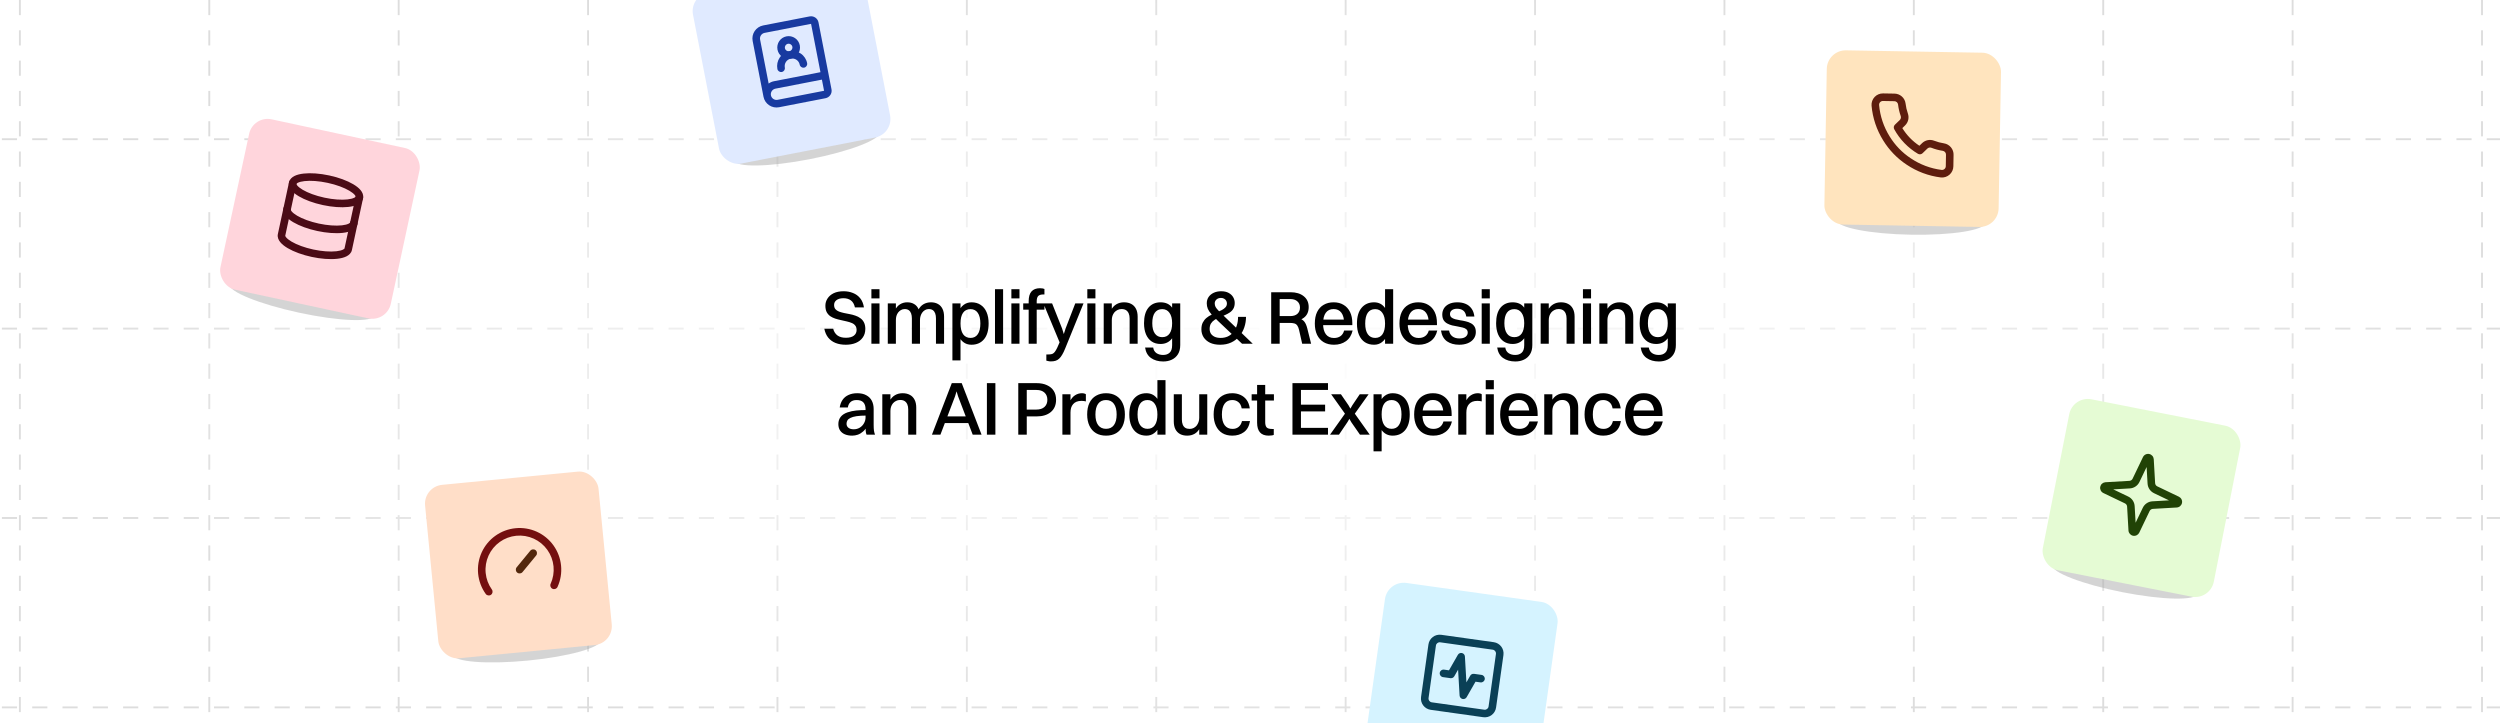 <svg width="2640" height="764" viewBox="0 0 2640 764" fill="none" xmlns="http://www.w3.org/2000/svg">
<g clip-path="url(#clip0_92_15286)">
<rect width="2640" height="764" fill="white"/>
<line x1="21" y1="-128" x2="21" y2="1020" stroke="#DDDDDD" stroke-width="2" stroke-dasharray="16 16"/>
<line x1="221" y1="-128" x2="221" y2="1020" stroke="#DDDDDD" stroke-width="2" stroke-dasharray="16 16"/>
<line x1="421" y1="-128" x2="421" y2="1020" stroke="#DDDDDD" stroke-width="2" stroke-dasharray="16 16"/>
<line x1="621" y1="-128" x2="621" y2="1020" stroke="#DDDDDD" stroke-width="2" stroke-dasharray="16 16"/>
<line x1="821" y1="-128" x2="821" y2="1020" stroke="#DDDDDD" stroke-width="2" stroke-dasharray="16 16"/>
<line x1="1021" y1="-128" x2="1021" y2="1020" stroke="#DDDDDD" stroke-width="2" stroke-dasharray="16 16"/>
<line x1="1221" y1="-128" x2="1221" y2="1020" stroke="#DDDDDD" stroke-width="2" stroke-dasharray="16 16"/>
<line x1="1421" y1="-128" x2="1421" y2="1020" stroke="#DDDDDD" stroke-width="2" stroke-dasharray="16 16"/>
<line x1="1621" y1="-128" x2="1621" y2="1020" stroke="#DDDDDD" stroke-width="2" stroke-dasharray="16 16"/>
<line x1="1821" y1="-128" x2="1821" y2="1020" stroke="#DDDDDD" stroke-width="2" stroke-dasharray="16 16"/>
<line x1="2021" y1="-128" x2="2021" y2="1020" stroke="#DDDDDD" stroke-width="2" stroke-dasharray="16 16"/>
<line x1="2221" y1="-128" x2="2221" y2="1020" stroke="#DDDDDD" stroke-width="2" stroke-dasharray="16 16"/>
<line x1="2421" y1="-128" x2="2421" y2="1020" stroke="#DDDDDD" stroke-width="2" stroke-dasharray="16 16"/>
<line x1="2621" y1="-128" x2="2621" y2="1020" stroke="#DDDDDD" stroke-width="2" stroke-dasharray="16 16"/>
<line x1="2770" y1="147" x2="-130" y2="147" stroke="#DDDDDD" stroke-width="2" stroke-dasharray="16 16"/>
<line x1="2770" y1="347" x2="-130" y2="347" stroke="#DDDDDD" stroke-width="2" stroke-dasharray="16 16"/>
<line x1="2770" y1="547" x2="-130" y2="547" stroke="#DDDDDD" stroke-width="2" stroke-dasharray="16 16"/>
<line x1="2770" y1="747.001" x2="-130" y2="747" stroke="#DDDDDD" stroke-width="2" stroke-dasharray="16 16"/>
<rect x="-17" y="-42" width="2675" height="848" fill="url(#paint0_radial_92_15286)"/>
<g opacity="0.5" filter="url(#filter0_f_92_15286)">
<ellipse cx="318.849" cy="316.745" rx="78.204" ry="13.801" transform="rotate(12.141 318.849 316.745)" fill="#AAAAAA"/>
</g>
<g filter="url(#filter1_d_92_15286)">
<rect x="267.282" y="119" width="184.009" height="184.009" rx="20" transform="rotate(12.141 267.282 119)" fill="#FFD5DC"/>
</g>
<g clip-path="url(#clip1_92_15286)">
<path fill-rule="evenodd" clip-rule="evenodd" d="M313.006 194.18L313.006 194.18C313.006 194.183 313.002 194.199 313.005 194.242C313.009 194.289 313.024 194.382 313.075 194.528C313.183 194.834 313.434 195.313 313.961 195.949C315.033 197.245 316.91 198.786 319.654 200.408C325.106 203.629 333.193 206.706 342.608 208.731C352.023 210.757 360.66 211.278 366.954 210.584C370.123 210.234 372.467 209.601 373.977 208.861C374.719 208.498 375.145 208.164 375.369 207.93C375.476 207.818 375.527 207.739 375.55 207.698C375.571 207.66 375.574 207.643 375.575 207.641L375.575 207.64C375.576 207.637 375.579 207.62 375.576 207.578C375.572 207.532 375.558 207.439 375.506 207.293C375.398 206.987 375.147 206.507 374.621 205.871C373.548 204.576 371.672 203.034 368.927 201.413C363.475 198.192 355.389 195.115 345.973 193.089C336.558 191.064 327.921 190.543 321.627 191.237C318.459 191.586 316.114 192.22 314.604 192.959C313.862 193.323 313.436 193.656 313.212 193.891C313.105 194.003 313.054 194.082 313.031 194.123C313.011 194.16 313.007 194.176 313.006 194.18ZM320.75 183.285C328.108 182.473 337.634 183.112 347.656 185.268C357.678 187.424 366.623 190.76 372.996 194.525C376.164 196.396 378.898 198.492 380.783 200.77C382.632 203.004 384.113 205.992 383.396 209.323C382.679 212.655 380.101 214.77 377.497 216.045C374.841 217.346 371.488 218.132 367.831 218.536C360.473 219.347 350.948 218.708 340.925 216.552C330.903 214.396 321.958 211.061 315.585 207.296C312.417 205.424 309.684 203.329 307.798 201.051C305.949 198.817 304.469 195.829 305.185 192.497C305.902 189.166 308.48 187.051 311.084 185.775C313.74 184.474 317.093 183.688 320.75 183.285Z" fill="#4B0B16"/>
<path fill-rule="evenodd" clip-rule="evenodd" d="M309.937 189.428C312.097 189.893 313.471 192.021 313.006 194.18L301.228 248.928C301.228 248.928 301.228 248.928 301.228 248.929C301.228 248.929 301.228 248.931 301.228 248.934C301.227 248.939 301.227 248.952 301.229 248.973C301.232 249.015 301.244 249.103 301.292 249.243C301.392 249.536 301.628 250.004 302.138 250.633C303.176 251.914 305.037 253.478 307.876 255.156C313.531 258.497 321.782 261.533 330.83 263.479C339.878 265.426 348.647 266.052 355.176 265.332C358.454 264.97 360.793 264.309 362.266 263.569C362.989 263.205 363.398 262.875 363.609 262.65C363.71 262.541 363.758 262.466 363.778 262.429C363.788 262.411 363.793 262.399 363.795 262.394C363.796 262.392 363.796 262.39 363.796 262.389C363.797 262.389 363.797 262.388 363.797 262.388L375.575 207.641C376.039 205.481 378.167 204.107 380.327 204.572C382.486 205.036 383.861 207.164 383.396 209.324L371.618 264.071C370.924 267.298 368.454 269.412 365.859 270.717C363.221 272.042 359.848 272.865 356.053 273.283C348.434 274.124 338.768 273.37 329.147 271.3C319.527 269.23 310.406 265.942 303.807 262.043C300.519 260.101 297.783 257.964 295.924 255.671C294.095 253.415 292.713 250.472 293.407 247.245L305.185 192.498C305.65 190.338 307.777 188.964 309.937 189.428Z" fill="#4B0B16"/>
<path fill-rule="evenodd" clip-rule="evenodd" d="M304.048 216.802C306.208 217.267 307.582 219.394 307.117 221.554L307.117 221.554C307.117 221.554 307.117 221.554 307.117 221.555C307.117 221.556 307.117 221.557 307.117 221.56C307.116 221.565 307.116 221.578 307.118 221.599C307.121 221.641 307.133 221.729 307.181 221.869C307.281 222.162 307.517 222.631 308.027 223.259C309.065 224.54 310.926 226.104 313.765 227.782C319.42 231.123 327.671 234.159 336.719 236.105C345.767 238.052 354.536 238.678 361.065 237.958C364.343 237.596 366.682 236.935 368.155 236.195C368.878 235.831 369.287 235.502 369.498 235.276C369.599 235.168 369.647 235.092 369.667 235.056C369.677 235.037 369.682 235.025 369.684 235.02C369.685 235.018 369.685 235.016 369.685 235.016C369.686 235.015 369.686 235.015 369.686 235.015C370.15 232.855 372.278 231.481 374.438 231.945C376.597 232.41 377.971 234.537 377.507 236.697C376.813 239.924 374.343 242.038 371.748 243.343C369.11 244.669 365.737 245.491 361.942 245.909C354.323 246.75 344.657 245.996 335.036 243.926C325.416 241.857 316.295 238.569 309.696 234.669C306.408 232.727 303.672 230.591 301.813 228.297C299.984 226.041 298.602 223.098 299.296 219.871C299.761 217.711 301.888 216.337 304.048 216.802Z" fill="#4B0B16"/>
</g>
<ellipse opacity="0.5" cx="1531.03" cy="803.505" rx="78.204" ry="13.801" transform="rotate(8 1531.03 803.505)" fill="#AAAAAA"/>
<g filter="url(#filter3_d_92_15286)">
<rect x="1465.32" y="610" width="184.009" height="184.009" rx="20" transform="rotate(8 1465.32 610)" fill="#D5F3FF"/>
</g>
<g clip-path="url(#clip2_92_15286)">
<path fill-rule="evenodd" clip-rule="evenodd" d="M1520.86 678.276C1518.67 677.968 1516.65 679.493 1516.34 681.68L1508.55 737.135C1508.24 739.323 1509.77 741.346 1511.95 741.653L1567.41 749.447C1569.6 749.754 1571.62 748.23 1571.93 746.042L1579.72 690.587C1580.03 688.4 1578.5 686.377 1576.32 686.07L1520.86 678.276ZM1508.42 680.567C1509.34 674.004 1515.41 669.431 1521.97 670.354L1577.43 678.147C1583.99 679.07 1588.56 685.138 1587.64 691.701L1579.85 747.156C1578.93 753.719 1572.86 758.291 1566.29 757.369L1510.84 749.575C1504.28 748.653 1499.7 742.585 1500.63 736.022L1508.42 680.567Z" fill="#0A4056"/>
<path fill-rule="evenodd" clip-rule="evenodd" d="M1543.87 689.606C1545.6 690.012 1546.85 691.502 1546.95 693.269L1548.53 720.56L1552.55 713.544C1553.36 712.125 1554.95 711.343 1556.57 711.571L1564.5 712.684C1566.68 712.992 1568.21 715.015 1567.9 717.202C1567.59 719.39 1565.57 720.914 1563.38 720.607L1558.14 719.87L1548.78 736.212C1547.9 737.748 1546.12 738.523 1544.4 738.118C1542.67 737.712 1541.42 736.222 1541.32 734.455L1539.74 707.164L1535.72 714.18C1534.91 715.599 1533.31 716.381 1531.69 716.153L1523.77 715.04C1521.58 714.732 1520.06 712.71 1520.37 710.522C1520.68 708.334 1522.7 706.81 1524.89 707.118L1530.13 707.854L1539.49 691.512C1540.37 689.976 1542.15 689.201 1543.87 689.606Z" fill="#0A4056"/>
</g>
<g opacity="0.5" filter="url(#filter4_f_92_15286)">
<ellipse cx="556.213" cy="683.831" rx="78.204" ry="13.801" transform="rotate(-5.562 556.213 683.831)" fill="#AAAAAA"/>
</g>
<g filter="url(#filter5_d_92_15286)">
<rect x="446.957" y="511.131" width="184.009" height="184.009" rx="20" transform="rotate(-5.562 446.957 511.131)" fill="#FFDEC8"/>
</g>
<path fill-rule="evenodd" clip-rule="evenodd" d="M565.614 581.012C567.32 582.416 567.566 584.937 566.162 586.643L551.788 604.118C550.385 605.824 547.864 606.07 546.158 604.666C544.452 603.263 544.206 600.742 545.61 599.036L559.984 581.561C561.387 579.855 563.908 579.609 565.614 581.012Z" fill="#53270C"/>
<path fill-rule="evenodd" clip-rule="evenodd" d="M545.21 565.746C538.92 566.358 532.902 568.615 527.762 572.291C522.621 575.966 518.538 580.93 515.924 586.683C513.31 592.437 512.256 598.777 512.868 605.067C513.481 611.356 515.739 617.374 519.414 622.514C520.699 624.312 520.284 626.81 518.487 628.095C516.69 629.38 514.191 628.964 512.907 627.167C508.414 620.884 505.655 613.53 504.906 605.842C504.157 598.155 505.445 590.406 508.64 583.374C511.836 576.342 516.826 570.275 523.109 565.783C529.392 561.291 536.747 558.532 544.435 557.783C552.122 557.035 559.871 558.323 566.903 561.519C573.935 564.714 580.001 569.704 584.493 575.988C588.985 582.271 591.744 589.626 592.492 597.314C593.24 605.001 591.952 612.75 588.756 619.782C587.842 621.793 585.47 622.682 583.459 621.768C581.448 620.854 580.559 618.483 581.473 616.472C584.087 610.718 585.142 604.378 584.529 598.089C583.917 591.799 581.66 585.781 577.985 580.64C574.31 575.499 569.346 571.416 563.593 568.802C557.84 566.187 551.5 565.133 545.21 565.746Z" fill="#740F0F"/>
<g opacity="0.5" filter="url(#filter6_f_92_15286)">
<ellipse cx="852.137" cy="154.619" rx="78.204" ry="13.801" transform="rotate(-11 852.137 154.619)" fill="#AAAAAA"/>
</g>
<g filter="url(#filter7_d_92_15286)">
<rect x="728" y="-6.89" width="184.009" height="184.009" rx="20" transform="rotate(-11 728 -6.89)" fill="#E0EAFF"/>
</g>
<g clip-path="url(#clip3_92_15286)">
<path fill-rule="evenodd" clip-rule="evenodd" d="M823.362 60.845C825.735 57.327 829.409 54.896 833.574 54.086C837.74 53.276 842.056 54.155 845.574 56.528C849.092 58.901 851.523 62.574 852.333 66.739C852.755 68.908 851.338 71.007 849.17 71.429C847.001 71.851 844.902 70.434 844.48 68.266C844.075 66.183 842.86 64.346 841.101 63.16C839.342 61.974 837.183 61.534 835.101 61.939C833.018 62.344 831.181 63.56 829.995 65.319C828.808 67.078 828.369 69.236 828.774 71.319C829.196 73.487 827.779 75.587 825.611 76.008C823.442 76.43 821.343 75.014 820.921 72.845C820.111 68.68 820.99 64.363 823.362 60.845Z" fill="#183AA0"/>
<path fill-rule="evenodd" clip-rule="evenodd" d="M807.399 34.725C805.837 35.029 804.46 35.941 803.57 37.26C802.68 38.579 802.351 40.198 802.654 41.76L811.689 88.241C813.345 87.021 815.264 86.17 817.321 85.77L866.403 76.229L856.48 25.185L807.399 34.725ZM864.334 23.658C863.929 21.576 862.713 19.739 860.954 18.552C859.195 17.366 857.037 16.927 854.954 17.332L805.873 26.872C802.228 27.581 799.014 29.708 796.937 32.786C794.861 35.864 794.093 39.641 794.801 43.286L806.25 102.184C806.958 105.829 809.086 109.043 812.164 111.119C815.242 113.195 819.019 113.964 822.664 113.255L871.745 103.715C873.828 103.31 875.665 102.094 876.851 100.335C878.038 98.576 878.477 96.418 878.072 94.335L864.334 23.658ZM867.929 84.082L818.848 93.623C817.286 93.926 815.908 94.838 815.018 96.157C814.128 97.477 813.799 99.095 814.103 100.657C814.406 102.219 815.318 103.597 816.637 104.487C817.957 105.377 819.575 105.706 821.137 105.402L870.219 95.862L867.929 84.082Z" fill="#183AA0"/>
<path fill-rule="evenodd" clip-rule="evenodd" d="M832.048 46.233C829.879 46.654 828.463 48.754 828.884 50.922C829.306 53.091 831.406 54.507 833.574 54.086C835.743 53.664 837.159 51.565 836.737 49.396C836.316 47.227 834.216 45.811 832.048 46.233ZM821.031 52.449C819.767 45.943 824.016 39.644 830.521 38.38C837.027 37.115 843.326 41.364 844.59 47.87C845.855 54.375 841.606 60.674 835.101 61.939C828.595 63.203 822.296 58.955 821.031 52.449Z" fill="#183AA0"/>
</g>
<g opacity="0.5" filter="url(#filter8_f_92_15286)">
<ellipse cx="2018.23" cy="234.054" rx="78.204" ry="13.801" transform="rotate(1 2018.23 234.054)" fill="#AAAAAA"/>
</g>
<g filter="url(#filter9_d_92_15286)">
<rect x="1929.43" y="50" width="184.009" height="184.009" rx="20" transform="rotate(1 1929.43 50)" fill="#FFE4BE"/>
</g>
<path fill-rule="evenodd" clip-rule="evenodd" d="M2003.05 107.866C2002.33 107.22 2001.39 106.86 2000.42 106.852C2000.41 106.852 2000.4 106.852 2000.38 106.852L1988.39 106.643C1987.83 106.634 1987.28 106.74 1986.77 106.955C1986.26 107.171 1985.8 107.491 1985.41 107.894C1985.03 108.298 1984.74 108.776 1984.55 109.299C1984.37 109.814 1984.29 110.361 1984.33 110.906C1985.38 122.652 1989.17 133.988 1995.41 143.996L1995.43 144.026C2001.09 153.295 2008.73 161.204 2017.8 167.189L2017.82 167.202L2017.83 167.21C2027.57 173.769 2038.71 177.956 2050.35 179.434C2050.9 179.489 2051.45 179.431 2051.97 179.265C2052.5 179.096 2052.99 178.818 2053.4 178.448C2053.82 178.079 2054.16 177.627 2054.39 177.12C2054.62 176.614 2054.74 176.065 2054.75 175.508L2054.75 175.491L2054.96 163.493C2054.96 163.46 2054.96 163.427 2054.96 163.394C2055.01 162.414 2054.69 161.452 2054.06 160.693C2053.45 159.937 2052.57 159.434 2051.61 159.277C2047.49 158.658 2043.45 157.576 2039.57 156.051L2039.56 156.047C2038.85 155.766 2038.07 155.694 2037.32 155.841C2036.58 155.986 2035.89 156.343 2035.33 156.867L2035.33 156.874L2030.18 161.849C2028.88 163.1 2026.91 163.331 2025.36 162.414C2014.83 156.179 2006.17 147.216 2000.31 136.472C1999.45 134.892 1999.75 132.93 2001.04 131.679L2006.2 126.697C2006.74 126.164 2007.12 125.487 2007.29 124.745C2007.47 124 2007.42 123.221 2007.17 122.5L2007.16 122.491C2005.77 118.561 2004.83 114.488 2004.36 110.347C2004.24 109.389 2003.77 108.508 2003.05 107.866ZM2000.5 98.853C2003.41 98.88 2006.2 99.96 2008.37 101.892C2010.55 103.829 2011.94 106.491 2012.3 109.381C2012.3 109.393 2012.3 109.405 2012.3 109.417C2012.71 112.965 2013.51 116.455 2014.7 119.822C2015.47 121.982 2015.61 124.316 2015.09 126.549C2014.57 128.785 2013.42 130.824 2011.78 132.427L2011.77 132.443L2008.85 135.261C2013.42 142.72 2019.57 149.09 2026.87 153.921L2029.79 151.103L2029.8 151.088C2031.46 149.503 2033.54 148.428 2035.79 147.989C2038.04 147.55 2040.37 147.764 2042.5 148.607C2045.83 149.914 2049.29 150.84 2052.82 151.368C2052.83 151.37 2052.84 151.372 2052.85 151.374C2055.76 151.836 2058.39 153.35 2060.26 155.629C2062.11 157.893 2063.07 160.755 2062.96 163.677L2062.75 175.626C2062.73 177.293 2062.36 178.937 2061.66 180.453C2060.97 181.972 2059.96 183.329 2058.71 184.437C2057.46 185.545 2055.99 186.379 2054.4 186.887C2052.81 187.395 2051.13 187.564 2049.46 187.385C2049.44 187.382 2049.42 187.379 2049.39 187.376C2036.49 185.746 2024.16 181.115 2013.37 173.855C2003.34 167.227 1994.89 158.473 1988.61 148.213C1981.71 137.132 1977.51 124.581 1976.36 111.576C1976.36 111.555 1976.35 111.534 1976.35 111.513C1976.23 109.852 1976.46 108.183 1977.02 106.614C1977.58 105.045 1978.46 103.609 1979.6 102.398C1980.75 101.188 1982.13 100.229 1983.67 99.582C1985.2 98.936 1986.85 98.616 1988.52 98.644L2000.5 98.853Z" fill="#5E1D0E"/>
<g opacity="0.5" filter="url(#filter10_f_92_15286)">
<ellipse cx="2243.94" cy="611.832" rx="78.204" ry="13.801" transform="rotate(11.159 2243.94 611.832)" fill="#AAAAAA"/>
</g>
<g filter="url(#filter11_d_92_15286)">
<rect x="2188.99" y="415" width="184.009" height="184.009" rx="20" transform="rotate(11.159 2188.99 415)" fill="#E5FBD4"/>
</g>
<g clip-path="url(#clip4_92_15286)">
<path fill-rule="evenodd" clip-rule="evenodd" d="M2265.74 479.906C2266.92 479.331 2268.25 479.157 2269.53 479.411C2270.82 479.664 2271.98 480.331 2272.86 481.309C2273.73 482.287 2274.25 483.524 2274.35 484.829C2274.36 484.857 2274.36 484.884 2274.36 484.912L2275.81 510.21C2275.81 510.21 2275.81 510.211 2275.81 510.21C2275.86 510.924 2276.09 511.614 2276.49 512.207C2276.88 512.801 2277.43 513.277 2278.08 513.586C2278.08 513.586 2278.08 513.586 2278.08 513.586L2300.93 524.539C2300.95 524.549 2300.97 524.559 2300.99 524.569C2302.16 525.157 2303.11 526.114 2303.69 527.293C2304.27 528.472 2304.45 529.808 2304.19 531.096C2303.94 532.385 2303.27 533.554 2302.29 534.425C2301.3 535.296 2300.06 535.821 2298.75 535.919C2298.73 535.92 2298.71 535.922 2298.68 535.923L2273.39 537.378C2273.39 537.378 2273.38 537.378 2273.39 537.378C2272.67 537.42 2271.98 537.651 2271.39 538.049C2270.79 538.447 2270.32 538.997 2270.01 539.642L2259.05 562.493C2259.04 562.51 2259.04 562.528 2259.03 562.545C2259.02 562.552 2259.02 562.559 2259.02 562.566C2258.43 563.735 2257.47 564.679 2256.29 565.253C2255.12 565.828 2253.78 566.002 2252.5 565.748C2251.21 565.495 2250.05 564.828 2249.18 563.85C2248.31 562.872 2247.78 561.635 2247.68 560.33C2247.68 560.302 2247.67 560.275 2247.67 560.247L2246.22 534.949C2246.22 534.949 2246.22 534.948 2246.22 534.949C2246.18 534.235 2245.94 533.545 2245.55 532.952C2245.15 532.358 2244.6 531.882 2243.95 531.573L2221.1 520.615C2221.07 520.601 2221.04 520.587 2221.02 520.572C2219.85 519.98 2218.91 519.023 2218.34 517.849C2217.77 516.675 2217.6 515.346 2217.85 514.065C2218.11 512.784 2218.77 511.621 2219.74 510.751C2220.72 509.882 2221.95 509.353 2223.25 509.247C2223.28 509.244 2223.31 509.242 2223.35 509.24L2248.65 507.777C2249.36 507.736 2250.05 507.504 2250.64 507.107C2251.24 506.709 2251.71 506.159 2252.02 505.515L2262.98 482.666C2262.99 482.642 2263 482.617 2263.02 482.593C2263.61 481.424 2264.56 480.48 2265.74 479.906ZM2249.11 515.764L2231.6 516.776L2247.41 524.359C2249.35 525.287 2251 526.715 2252.19 528.497C2253.39 530.278 2254.08 532.346 2254.2 534.487L2255.21 551.999L2262.8 536.182C2263.72 534.249 2265.15 532.599 2266.93 531.405C2268.71 530.21 2270.78 529.515 2272.92 529.392L2290.44 528.384L2274.62 520.799C2272.69 519.872 2271.04 518.444 2269.84 516.662C2268.65 514.881 2267.95 512.813 2267.83 510.672L2266.82 493.159L2259.24 508.979C2258.31 510.911 2256.88 512.56 2255.1 513.753C2253.32 514.946 2251.25 515.64 2249.11 515.764Z" fill="#214306"/>
</g>
<path d="M880.808 322.04C880.808 323.853 881.261 325.32 882.168 326.44C883.074 327.507 884.328 328.36 885.928 329C887.528 329.587 889.288 330.093 891.207 330.52C893.181 330.893 895.208 331.293 897.288 331.72C899.368 332.093 901.368 332.627 903.288 333.32C905.261 333.96 907.021 334.867 908.568 336.04C910.168 337.16 911.421 338.627 912.328 340.44C913.288 342.253 913.768 344.547 913.768 347.32C913.768 350.893 912.861 353.933 911.048 356.44C909.288 358.947 906.861 360.84 903.768 362.12C900.674 363.4 897.128 364.04 893.128 364.04C889.128 364.04 885.554 363.427 882.408 362.2C879.314 360.973 876.728 359.107 874.648 356.6C872.621 354.093 871.234 350.947 870.488 347.16H879.848C880.648 350.253 882.168 352.627 884.408 354.28C886.648 355.88 889.581 356.68 893.208 356.68C896.941 356.68 899.768 355.933 901.688 354.44C903.608 352.947 904.568 350.973 904.568 348.52C904.568 346.6 904.114 345.053 903.208 343.88C902.301 342.653 901.048 341.72 899.448 341.08C897.848 340.387 896.061 339.827 894.088 339.4C892.168 338.92 890.168 338.467 888.088 338.04C886.008 337.613 883.981 337.08 882.008 336.44C880.088 335.8 878.328 334.947 876.728 333.88C875.181 332.76 873.928 331.32 872.967 329.56C872.061 327.8 871.608 325.533 871.608 322.76C871.608 320.04 872.354 317.533 873.848 315.24C875.341 312.893 877.501 311.027 880.328 309.64C883.208 308.253 886.728 307.56 890.888 307.56C894.461 307.56 897.741 308.173 900.728 309.4C903.768 310.573 906.301 312.413 908.328 314.92C910.354 317.373 911.688 320.6 912.328 324.6H902.808C902.061 321.24 900.648 318.787 898.568 317.24C896.488 315.693 893.848 314.92 890.648 314.92C887.554 314.92 885.128 315.587 883.368 316.92C881.661 318.2 880.808 319.907 880.808 322.04ZM920.194 363V320.36H928.754V363H920.194ZM920.194 315.08V305.4H928.754V315.08H920.194ZM937.5 363V320.36H946.06V363H937.5ZM946.06 337.96H942.7C942.967 333.8 943.767 330.333 945.1 327.56C946.433 324.787 948.22 322.707 950.46 321.32C952.7 319.933 955.233 319.24 958.06 319.24C960.833 319.24 963.207 319.827 965.18 321C967.207 322.12 968.753 323.827 969.82 326.12C970.94 328.36 971.5 331.16 971.5 334.52V363H962.94V336.28C962.94 334.2 962.673 332.44 962.14 331C961.607 329.507 960.78 328.36 959.66 327.56C958.54 326.76 957.1 326.36 955.34 326.36C953.9 326.36 952.593 326.707 951.42 327.4C950.3 328.04 949.313 328.893 948.46 329.96C947.66 331.027 947.047 332.253 946.62 333.64C946.247 335.027 946.06 336.467 946.06 337.96ZM971.5 337.96H967.1C967.367 333.8 968.193 330.333 969.58 327.56C970.967 324.787 972.807 322.707 975.1 321.32C977.447 319.933 980.113 319.24 983.1 319.24C985.927 319.24 988.38 319.827 990.46 321C992.54 322.12 994.14 323.827 995.26 326.12C996.38 328.36 996.94 331.16 996.94 334.52V363H988.38V336.28C988.38 334.2 988.113 332.44 987.58 331C987.047 329.507 986.22 328.36 985.1 327.56C983.98 326.76 982.54 326.36 980.78 326.36C979.34 326.36 978.033 326.707 976.86 327.4C975.74 328.04 974.78 328.893 973.98 329.96C973.18 331.027 972.567 332.253 972.14 333.64C971.713 335.027 971.5 336.467 971.5 337.96ZM1025.9 319.24C1029.69 319.24 1032.92 320.147 1035.58 321.96C1038.3 323.72 1040.38 326.28 1041.82 329.64C1043.26 332.947 1043.98 336.92 1043.98 341.56C1043.98 348.813 1042.36 354.387 1039.1 358.28C1035.85 362.12 1031.45 364.04 1025.9 364.04C1021.1 364.04 1017.26 362.12 1014.38 358.28C1011.56 354.44 1010.14 348.867 1010.14 341.56C1010.14 337.027 1010.78 333.08 1012.06 329.72C1013.34 326.36 1015.18 323.773 1017.58 321.96C1019.98 320.147 1022.76 319.24 1025.9 319.24ZM1024.86 326.44C1021.4 326.44 1018.76 327.747 1016.94 330.36C1015.18 332.92 1014.3 336.653 1014.3 341.56C1014.3 346.467 1015.21 350.253 1017.02 352.92C1018.89 355.533 1021.5 356.84 1024.86 356.84C1028.22 356.84 1030.78 355.533 1032.54 352.92C1034.36 350.307 1035.26 346.52 1035.26 341.56C1035.26 336.707 1034.36 332.973 1032.54 330.36C1030.73 327.747 1028.17 326.44 1024.86 326.44ZM1014.3 380.6H1005.74V320.36H1014.3V380.6ZM1050.71 363V305.4H1059.27V363H1050.71ZM1068.01 363V320.36H1076.57V363H1068.01ZM1068.01 315.08V305.4H1076.57V315.08H1068.01ZM1086.28 318.12C1086.28 313.48 1087.27 310.04 1089.24 307.8C1091.27 305.507 1094.25 304.36 1098.2 304.36C1099.32 304.36 1100.28 304.44 1101.08 304.6C1101.88 304.76 1102.49 304.947 1102.92 305.16V310.92H1102.12C1099.19 310.92 1097.21 311.533 1096.2 312.76C1095.24 313.933 1094.76 315.747 1094.76 318.2V363H1086.28V318.12ZM1080.52 327V320.36H1102.92V327H1080.52ZM1109.65 381.64C1108.74 381.64 1107.84 381.533 1106.93 381.32C1106.08 381.16 1105.41 381 1104.93 380.84V374.28H1107.25C1108.42 374.28 1109.46 374.173 1110.37 373.96C1111.28 373.8 1112.1 373.373 1112.85 372.68C1113.6 372.04 1114.34 371.053 1115.09 369.72C1115.89 368.44 1116.74 366.68 1117.65 364.44L1118.93 361.48L1101.81 320.36H1111.01L1121.57 346.92L1123.89 354.44H1122.85L1125.25 346.92L1135.49 320.36H1144.21L1124.85 367.96C1123.78 370.627 1122.72 372.84 1121.65 374.6C1120.64 376.36 1119.57 377.747 1118.45 378.76C1117.33 379.827 1116.05 380.573 1114.61 381C1113.22 381.427 1111.57 381.64 1109.65 381.64ZM1148.21 363V320.36H1156.77V363H1148.21ZM1148.21 315.08V305.4H1156.77V315.08H1148.21ZM1165.52 363V320.36H1174.08V363H1165.52ZM1174.08 337.96H1170.72C1170.99 333.8 1171.81 330.333 1173.2 327.56C1174.64 324.787 1176.53 322.707 1178.88 321.32C1181.23 319.933 1183.92 319.24 1186.96 319.24C1189.95 319.24 1192.51 319.827 1194.64 321C1196.77 322.12 1198.43 323.827 1199.6 326.12C1200.77 328.36 1201.36 331.16 1201.36 334.52V363H1192.88V336.28C1192.88 334.2 1192.56 332.44 1191.92 331C1191.28 329.507 1190.35 328.36 1189.12 327.56C1187.89 326.76 1186.29 326.36 1184.32 326.36C1182.72 326.36 1181.28 326.707 1180 327.4C1178.72 328.04 1177.63 328.893 1176.72 329.96C1175.87 331.027 1175.2 332.253 1174.72 333.64C1174.29 335.027 1174.08 336.467 1174.08 337.96ZM1225.53 363.24C1221.9 363.24 1218.78 362.36 1216.17 360.6C1213.56 358.84 1211.56 356.333 1210.17 353.08C1208.78 349.773 1208.09 345.853 1208.09 341.32C1208.09 334.173 1209.64 328.707 1212.73 324.92C1215.88 321.133 1220.14 319.24 1225.53 319.24C1231.02 319.24 1235.13 321.16 1237.85 325C1240.57 328.787 1241.93 334.2 1241.93 341.24C1241.93 348.44 1240.44 353.907 1237.45 357.64C1234.52 361.373 1230.54 363.24 1225.53 363.24ZM1227.29 356.04C1230.7 356.04 1233.29 354.787 1235.05 352.28C1236.86 349.72 1237.77 346.04 1237.77 341.24C1237.77 336.547 1236.84 332.92 1234.97 330.36C1233.16 327.747 1230.6 326.44 1227.29 326.44C1223.88 326.44 1221.26 327.72 1219.45 330.28C1217.69 332.787 1216.81 336.467 1216.81 341.32C1216.81 346.013 1217.72 349.64 1219.53 352.2C1221.34 354.76 1223.93 356.04 1227.29 356.04ZM1246.33 364.36C1246.33 368.253 1245.53 371.48 1243.93 374.04C1242.33 376.6 1240.17 378.52 1237.45 379.8C1234.78 381.08 1231.74 381.72 1228.33 381.72C1223.21 381.72 1218.92 380.493 1215.45 378.04C1212.04 375.64 1209.96 371.96 1209.21 367H1217.77C1218.14 369.56 1219.26 371.507 1221.13 372.84C1223.05 374.173 1225.42 374.84 1228.25 374.84C1231.13 374.84 1233.42 374.04 1235.13 372.44C1236.89 370.84 1237.77 368.2 1237.77 364.52V320.36H1246.33V364.36ZM1303.87 319.88C1303.87 322.28 1303.39 324.307 1302.43 325.96C1301.53 327.56 1300.27 328.893 1298.67 329.96C1297.07 331.027 1295.34 331.96 1293.47 332.76C1291.61 333.507 1289.71 334.28 1287.79 335.08C1285.93 335.827 1284.19 336.733 1282.59 337.8C1280.99 338.813 1279.71 340.093 1278.75 341.64C1277.85 343.133 1277.39 345.053 1277.39 347.4C1277.39 349.213 1277.82 350.84 1278.67 352.28C1279.58 353.667 1280.91 354.787 1282.67 355.64C1284.43 356.44 1286.57 356.84 1289.07 356.84C1291.69 356.84 1294.11 356.36 1296.35 355.4C1298.59 354.387 1300.51 352.947 1302.11 351.08C1303.77 349.16 1305.05 346.813 1305.95 344.04C1306.91 341.267 1307.39 338.12 1307.39 334.6H1315.79C1315.79 338.387 1315.21 342.04 1314.03 345.56C1312.86 349.08 1311.1 352.253 1308.75 355.08C1306.46 357.853 1303.61 360.04 1300.19 361.64C1296.83 363.24 1292.91 364.04 1288.43 364.04C1284.33 364.04 1280.78 363.347 1277.79 361.96C1274.86 360.52 1272.59 358.573 1270.99 356.12C1269.45 353.613 1268.67 350.84 1268.67 347.8C1268.67 344.973 1269.15 342.6 1270.11 340.68C1271.13 338.707 1272.43 337.053 1274.03 335.72C1275.63 334.387 1277.39 333.267 1279.31 332.36C1281.23 331.4 1283.13 330.547 1284.99 329.8C1286.91 329 1288.67 328.2 1290.27 327.4C1291.87 326.547 1293.15 325.587 1294.11 324.52C1295.13 323.4 1295.63 322.04 1295.63 320.44C1295.63 319.427 1295.39 318.493 1294.91 317.64C1294.43 316.733 1293.71 316.013 1292.75 315.48C1291.85 314.893 1290.75 314.6 1289.47 314.6C1287.45 314.6 1285.82 315.16 1284.59 316.28C1283.37 317.4 1282.75 318.76 1282.75 320.36C1282.75 321.693 1283.05 322.947 1283.63 324.12C1284.27 325.24 1285.26 326.493 1286.59 327.88C1287.93 329.213 1289.58 330.867 1291.55 332.84L1322.91 363H1311.63L1286.19 338.92C1283.26 336.093 1280.91 333.693 1279.15 331.72C1277.45 329.747 1276.22 327.88 1275.47 326.12C1274.73 324.307 1274.35 322.387 1274.35 320.36C1274.35 317.8 1274.99 315.56 1276.27 313.64C1277.61 311.72 1279.42 310.227 1281.71 309.16C1284.01 308.093 1286.62 307.56 1289.55 307.56C1292.7 307.56 1295.34 308.147 1297.47 309.32C1299.61 310.493 1301.21 312.013 1302.27 313.88C1303.34 315.747 1303.87 317.747 1303.87 319.88ZM1342.38 363V308.6H1351.34V363H1342.38ZM1363.58 339.32H1348.86V333.8H1362.38C1365.74 333.8 1368.3 333 1370.06 331.4C1371.87 329.747 1372.78 327.533 1372.78 324.76C1372.78 322.04 1371.87 319.88 1370.06 318.28C1368.3 316.627 1365.79 315.8 1362.54 315.8H1348.86V308.6H1362.78C1368.64 308.6 1373.31 310.013 1376.78 312.84C1380.24 315.613 1381.98 319.427 1381.98 324.28C1381.98 329.187 1380.3 332.92 1376.94 335.48C1373.63 338.04 1369.18 339.32 1363.58 339.32ZM1375.1 363L1371.82 348.44C1371.34 346.36 1370.7 344.787 1369.9 343.72C1369.15 342.653 1368.14 341.933 1366.86 341.56C1365.58 341.187 1363.95 341 1361.98 341H1350.38V335.24H1363.26C1366.88 335.24 1369.82 335.587 1372.06 336.28C1374.35 336.92 1376.14 338.067 1377.42 339.72C1378.7 341.373 1379.71 343.693 1380.46 346.68L1384.54 363H1375.1ZM1424.29 337.48L1419.41 341.48C1419.41 336.627 1418.45 332.893 1416.53 330.28C1414.61 327.667 1411.86 326.36 1408.29 326.36C1404.66 326.36 1401.89 327.693 1399.97 330.36C1398.1 332.973 1397.17 336.76 1397.17 341.72C1397.17 346.573 1398.15 350.333 1400.13 353C1402.15 355.613 1405.01 356.92 1408.69 356.92C1411.41 356.92 1413.67 356.28 1415.49 355C1417.35 353.72 1418.66 351.747 1419.41 349.08H1428.37C1427.19 354.04 1424.85 357.773 1421.33 360.28C1417.86 362.787 1413.65 364.04 1408.69 364.04C1404.53 364.04 1400.93 363.16 1397.89 361.4C1394.85 359.587 1392.5 357 1390.85 353.64C1389.25 350.28 1388.45 346.307 1388.45 341.72C1388.45 336.867 1389.25 332.787 1390.85 329.48C1392.5 326.12 1394.82 323.587 1397.81 321.88C1400.79 320.12 1404.29 319.24 1408.29 319.24C1412.39 319.24 1415.91 320.147 1418.85 321.96C1421.78 323.72 1424.05 326.227 1425.65 329.48C1427.25 332.733 1428.05 336.653 1428.05 341.24V343.32H1391.97V337.48H1424.29ZM1451.02 364.04C1447.29 364.04 1444.06 363.16 1441.34 361.4C1438.62 359.587 1436.54 357 1435.1 353.64C1433.66 350.28 1432.94 346.307 1432.94 341.72C1432.94 334.467 1434.57 328.92 1437.82 325.08C1441.08 321.187 1445.48 319.24 1451.02 319.24C1455.82 319.24 1459.64 321.16 1462.46 325C1465.34 328.84 1466.78 334.413 1466.78 341.72C1466.78 346.307 1466.14 350.28 1464.86 353.64C1463.58 356.947 1461.74 359.507 1459.34 361.32C1457 363.133 1454.22 364.04 1451.02 364.04ZM1452.14 356.84C1455.56 356.84 1458.14 355.56 1459.9 353C1461.72 350.387 1462.62 346.627 1462.62 341.72C1462.62 336.813 1461.69 333.053 1459.82 330.44C1458.01 327.773 1455.45 326.44 1452.14 326.44C1448.73 326.44 1446.12 327.747 1444.3 330.36C1442.54 332.973 1441.66 336.76 1441.66 341.72C1441.66 346.573 1442.57 350.307 1444.38 352.92C1446.25 355.533 1448.84 356.84 1452.14 356.84ZM1462.62 363V305.4H1471.18V363H1462.62ZM1513.67 337.48L1508.79 341.48C1508.79 336.627 1507.83 332.893 1505.91 330.28C1503.99 327.667 1501.24 326.36 1497.67 326.36C1494.04 326.36 1491.27 327.693 1489.35 330.36C1487.48 332.973 1486.55 336.76 1486.55 341.72C1486.55 346.573 1487.53 350.333 1489.51 353C1491.53 355.613 1494.39 356.92 1498.07 356.92C1500.79 356.92 1503.05 356.28 1504.87 355C1506.73 353.72 1508.04 351.747 1508.79 349.08H1517.75C1516.57 354.04 1514.23 357.773 1510.71 360.28C1507.24 362.787 1503.03 364.04 1498.07 364.04C1493.91 364.04 1490.31 363.16 1487.27 361.4C1484.23 359.587 1481.88 357 1480.23 353.64C1478.63 350.28 1477.83 346.307 1477.83 341.72C1477.83 336.867 1478.63 332.787 1480.23 329.48C1481.88 326.12 1484.2 323.587 1487.19 321.88C1490.17 320.12 1493.67 319.24 1497.67 319.24C1501.77 319.24 1505.29 320.147 1508.23 321.96C1511.16 323.72 1513.43 326.227 1515.03 329.48C1516.63 332.733 1517.43 336.653 1517.43 341.24V343.32H1481.35V337.48H1513.67ZM1531.2 331.56C1531.2 333.107 1531.68 334.307 1532.64 335.16C1533.6 335.96 1534.91 336.6 1536.56 337.08C1538.21 337.507 1540 337.88 1541.92 338.2C1543.89 338.467 1545.84 338.84 1547.76 339.32C1549.68 339.747 1551.44 340.387 1553.04 341.24C1554.69 342.04 1556 343.187 1556.96 344.68C1557.97 346.173 1558.48 348.173 1558.48 350.68C1558.48 353.347 1557.73 355.693 1556.24 357.72C1554.75 359.747 1552.67 361.32 1550 362.44C1547.39 363.507 1544.35 364.04 1540.88 364.04C1535.76 364.04 1531.47 362.84 1528 360.44C1524.59 357.987 1522.48 354.2 1521.68 349.08H1530.24C1530.67 351.747 1531.84 353.8 1533.76 355.24C1535.68 356.68 1538.13 357.4 1541.12 357.4C1544 357.4 1546.19 356.813 1547.68 355.64C1549.17 354.467 1549.92 353 1549.92 351.24C1549.92 349.747 1549.44 348.573 1548.48 347.72C1547.52 346.867 1546.21 346.253 1544.56 345.88C1542.96 345.453 1541.2 345.08 1539.28 344.76C1537.36 344.44 1535.44 344.067 1533.52 343.64C1531.65 343.16 1529.92 342.493 1528.32 341.64C1526.72 340.787 1525.44 339.613 1524.48 338.12C1523.52 336.573 1523.04 334.547 1523.04 332.04C1523.04 329.8 1523.6 327.72 1524.72 325.8C1525.89 323.827 1527.65 322.253 1530 321.08C1532.4 319.853 1535.41 319.24 1539.04 319.24C1542.24 319.24 1545.09 319.773 1547.6 320.84C1550.11 321.853 1552.19 323.48 1553.84 325.72C1555.49 327.907 1556.53 330.76 1556.96 334.28H1548.4C1547.92 331.293 1546.85 329.187 1545.2 327.96C1543.55 326.68 1541.36 326.04 1538.64 326.04C1536.29 326.04 1534.45 326.573 1533.12 327.64C1531.84 328.653 1531.2 329.96 1531.2 331.56ZM1564.67 363V320.36H1573.23V363H1564.67ZM1564.67 315.08V305.4H1573.23V315.08H1564.67ZM1597.34 363.24C1593.71 363.24 1590.59 362.36 1587.98 360.6C1585.37 358.84 1583.37 356.333 1581.98 353.08C1580.59 349.773 1579.9 345.853 1579.9 341.32C1579.9 334.173 1581.45 328.707 1584.54 324.92C1587.69 321.133 1591.95 319.24 1597.34 319.24C1602.83 319.24 1606.94 321.16 1609.66 325C1612.38 328.787 1613.74 334.2 1613.74 341.24C1613.74 348.44 1612.25 353.907 1609.26 357.64C1606.33 361.373 1602.35 363.24 1597.34 363.24ZM1599.1 356.04C1602.51 356.04 1605.1 354.787 1606.86 352.28C1608.67 349.72 1609.58 346.04 1609.58 341.24C1609.58 336.547 1608.65 332.92 1606.78 330.36C1604.97 327.747 1602.41 326.44 1599.1 326.44C1595.69 326.44 1593.07 327.72 1591.26 330.28C1589.5 332.787 1588.62 336.467 1588.62 341.32C1588.62 346.013 1589.53 349.64 1591.34 352.2C1593.15 354.76 1595.74 356.04 1599.1 356.04ZM1618.14 364.36C1618.14 368.253 1617.34 371.48 1615.74 374.04C1614.14 376.6 1611.98 378.52 1609.26 379.8C1606.59 381.08 1603.55 381.72 1600.14 381.72C1595.02 381.72 1590.73 380.493 1587.26 378.04C1583.85 375.64 1581.77 371.96 1581.02 367H1589.58C1589.95 369.56 1591.07 371.507 1592.94 372.84C1594.86 374.173 1597.23 374.84 1600.06 374.84C1602.94 374.84 1605.23 374.04 1606.94 372.44C1608.7 370.84 1609.58 368.2 1609.58 364.52V320.36H1618.14V364.36ZM1626.94 363V320.36H1635.5V363H1626.94ZM1635.5 337.96H1632.14C1632.41 333.8 1633.24 330.333 1634.62 327.56C1636.06 324.787 1637.96 322.707 1640.3 321.32C1642.65 319.933 1645.34 319.24 1648.38 319.24C1651.37 319.24 1653.93 319.827 1656.06 321C1658.2 322.12 1659.85 323.827 1661.02 326.12C1662.2 328.36 1662.78 331.16 1662.78 334.52V363H1654.3V336.28C1654.3 334.2 1653.98 332.44 1653.34 331C1652.7 329.507 1651.77 328.36 1650.54 327.56C1649.32 326.76 1647.72 326.36 1645.74 326.36C1644.14 326.36 1642.7 326.707 1641.42 327.4C1640.14 328.04 1639.05 328.893 1638.14 329.96C1637.29 331.027 1636.62 332.253 1636.14 333.64C1635.72 335.027 1635.5 336.467 1635.5 337.96ZM1671.59 363V320.36H1680.15V363H1671.59ZM1671.59 315.08V305.4H1680.15V315.08H1671.59ZM1688.9 363V320.36H1697.46V363H1688.9ZM1697.46 337.96H1694.1C1694.37 333.8 1695.19 330.333 1696.58 327.56C1698.02 324.787 1699.91 322.707 1702.26 321.32C1704.61 319.933 1707.3 319.24 1710.34 319.24C1713.33 319.24 1715.89 319.827 1718.02 321C1720.15 322.12 1721.81 323.827 1722.98 326.12C1724.15 328.36 1724.74 331.16 1724.74 334.52V363H1716.26V336.28C1716.26 334.2 1715.94 332.44 1715.3 331C1714.66 329.507 1713.73 328.36 1712.5 327.56C1711.27 326.76 1709.67 326.36 1707.7 326.36C1706.1 326.36 1704.66 326.707 1703.38 327.4C1702.1 328.04 1701.01 328.893 1700.1 329.96C1699.25 331.027 1698.58 332.253 1698.1 333.64C1697.67 335.027 1697.46 336.467 1697.46 337.96ZM1748.91 363.24C1745.28 363.24 1742.16 362.36 1739.55 360.6C1736.94 358.84 1734.94 356.333 1733.55 353.08C1732.16 349.773 1731.47 345.853 1731.47 341.32C1731.47 334.173 1733.02 328.707 1736.11 324.92C1739.26 321.133 1743.52 319.24 1748.91 319.24C1754.4 319.24 1758.51 321.16 1761.23 325C1763.95 328.787 1765.31 334.2 1765.31 341.24C1765.31 348.44 1763.82 353.907 1760.83 357.64C1757.9 361.373 1753.92 363.24 1748.91 363.24ZM1750.67 356.04C1754.08 356.04 1756.67 354.787 1758.43 352.28C1760.24 349.72 1761.15 346.04 1761.15 341.24C1761.15 336.547 1760.22 332.92 1758.35 330.36C1756.54 327.747 1753.98 326.44 1750.67 326.44C1747.26 326.44 1744.64 327.72 1742.83 330.28C1741.07 332.787 1740.19 336.467 1740.19 341.32C1740.19 346.013 1741.1 349.64 1742.91 352.2C1744.72 354.76 1747.31 356.04 1750.67 356.04ZM1769.71 364.36C1769.71 368.253 1768.91 371.48 1767.31 374.04C1765.71 376.6 1763.55 378.52 1760.83 379.8C1758.16 381.08 1755.12 381.72 1751.71 381.72C1746.59 381.72 1742.3 380.493 1738.83 378.04C1735.42 375.64 1733.34 371.96 1732.59 367H1741.15C1741.52 369.56 1742.64 371.507 1744.51 372.84C1746.43 374.173 1748.8 374.84 1751.63 374.84C1754.51 374.84 1756.8 374.04 1758.51 372.44C1760.27 370.84 1761.15 368.2 1761.15 364.52V320.36H1769.71V364.36ZM895.305 430.28H886.745C887.225 427.133 888.238 424.44 889.785 422.2C891.332 419.96 893.412 418.253 896.025 417.08C898.638 415.853 901.705 415.24 905.225 415.24C909.065 415.24 912.265 415.96 914.825 417.4C917.438 418.787 919.385 420.733 920.665 423.24C921.945 425.747 922.585 428.653 922.585 431.96V448.6C922.585 451.16 922.692 453.24 922.905 454.84C923.172 456.44 923.545 457.827 924.025 459H915.065C914.585 457.933 914.292 456.6 914.185 455C914.078 453.4 914.025 451.773 914.025 450.12V432.04C914.025 428.947 913.252 426.573 911.705 424.92C910.212 423.267 907.838 422.44 904.585 422.44C901.812 422.44 899.652 423.16 898.105 424.6C896.612 425.987 895.678 427.88 895.305 430.28ZM915.225 433V438.84C910.852 438.84 907.278 439.053 904.505 439.48C901.732 439.907 899.572 440.52 898.025 441.32C896.478 442.067 895.412 442.973 894.825 444.04C894.238 445.053 893.945 446.2 893.945 447.48C893.945 449.293 894.638 450.733 896.025 451.8C897.412 452.813 899.225 453.32 901.465 453.32C903.865 453.32 905.998 452.76 907.865 451.64C909.785 450.467 911.278 448.92 912.345 447C913.465 445.08 914.025 443 914.025 440.76H917.865C917.652 444.173 916.985 447.107 915.865 449.56C914.745 452.013 913.305 454.013 911.545 455.56C909.838 457.107 907.972 458.253 905.945 459C903.918 459.693 901.892 460.04 899.865 460.04C896.985 460.04 894.452 459.587 892.265 458.68C890.078 457.773 888.372 456.413 887.145 454.6C885.918 452.787 885.305 450.52 885.305 447.8C885.305 444.867 886.105 442.36 887.705 440.28C889.305 438.2 891.705 436.6 894.905 435.48C897.892 434.467 900.985 433.8 904.185 433.48C907.385 433.16 911.065 433 915.225 433ZM931.719 459V416.36H940.279V459H931.719ZM940.279 433.96H936.919C937.185 429.8 938.012 426.333 939.399 423.56C940.839 420.787 942.732 418.707 945.079 417.32C947.425 415.933 950.119 415.24 953.159 415.24C956.145 415.24 958.705 415.827 960.839 417C962.972 418.12 964.625 419.827 965.799 422.12C966.972 424.36 967.559 427.16 967.559 430.52V459H959.079V432.28C959.079 430.2 958.759 428.44 958.119 427C957.479 425.507 956.545 424.36 955.319 423.56C954.092 422.76 952.492 422.36 950.519 422.36C948.919 422.36 947.479 422.707 946.199 423.4C944.919 424.04 943.825 424.893 942.919 425.96C942.065 427.027 941.399 428.253 940.919 429.64C940.492 431.027 940.279 432.467 940.279 433.96ZM996.29 446.76V439.72H1023.73V446.76H996.29ZM1027.17 459L1011.73 418.52L1009.89 412.44H1010.37L1008.53 418.52L993.09 459H984.13L1005.09 404.6H1015.57L1036.53 459H1027.17ZM1042.17 459V404.6H1051.13V459H1042.17ZM1075.3 459V404.6H1084.26V459H1075.3ZM1094.82 439.72H1081.78V432.52H1094.34C1098.07 432.52 1100.95 431.587 1102.98 429.72C1105 427.853 1106.02 425.347 1106.02 422.2C1106.02 419 1105 416.467 1102.98 414.6C1100.95 412.733 1098.15 411.8 1094.58 411.8H1081.78V404.6H1094.66C1098.92 404.6 1102.58 405.32 1105.62 406.76C1108.71 408.147 1111.08 410.147 1112.74 412.76C1114.39 415.32 1115.22 418.44 1115.22 422.12C1115.22 427.72 1113.35 432.067 1109.62 435.16C1105.94 438.2 1101 439.72 1094.82 439.72ZM1121.88 459V416.36H1130.44V459H1121.88ZM1130.44 435.72H1127.24C1127.46 430.92 1128.28 427.027 1129.72 424.04C1131.22 421 1133.06 418.787 1135.24 417.4C1137.48 415.96 1139.94 415.24 1142.6 415.24C1143.46 415.24 1144.26 415.347 1145 415.56C1145.75 415.72 1146.31 415.987 1146.68 416.36V423.88C1146.04 423.667 1145.35 423.533 1144.6 423.48C1143.86 423.373 1143.03 423.32 1142.12 423.32C1140.1 423.32 1138.34 423.613 1136.84 424.2C1135.4 424.787 1134.2 425.64 1133.24 426.76C1132.28 427.827 1131.56 429.133 1131.08 430.68C1130.66 432.173 1130.44 433.853 1130.44 435.72ZM1167.97 460.04C1163.86 460.04 1160.31 459.16 1157.33 457.4C1154.34 455.587 1152.05 453 1150.45 449.64C1148.85 446.28 1148.05 442.307 1148.05 437.72C1148.05 432.867 1148.85 428.787 1150.45 425.48C1152.1 422.12 1154.42 419.587 1157.41 417.88C1160.45 416.12 1163.97 415.24 1167.97 415.24C1172.13 415.24 1175.7 416.147 1178.69 417.96C1181.67 419.773 1183.94 422.36 1185.49 425.72C1187.09 429.027 1187.89 433.027 1187.89 437.72C1187.89 442.467 1187.09 446.52 1185.49 449.88C1183.89 453.187 1181.59 455.72 1178.61 457.48C1175.62 459.187 1172.07 460.04 1167.97 460.04ZM1167.97 452.84C1171.59 452.84 1174.37 451.533 1176.29 448.92C1178.21 446.307 1179.17 442.573 1179.17 437.72C1179.17 432.813 1178.21 429.053 1176.29 426.44C1174.37 423.773 1171.59 422.44 1167.97 422.44C1164.34 422.44 1161.57 423.747 1159.65 426.36C1157.73 428.973 1156.77 432.76 1156.77 437.72C1156.77 442.573 1157.73 446.307 1159.65 448.92C1161.62 451.533 1164.39 452.84 1167.97 452.84ZM1210.62 460.04C1206.89 460.04 1203.66 459.16 1200.94 457.4C1198.22 455.587 1196.14 453 1194.7 449.64C1193.26 446.28 1192.54 442.307 1192.54 437.72C1192.54 430.467 1194.17 424.92 1197.42 421.08C1200.68 417.187 1205.08 415.24 1210.62 415.24C1215.42 415.24 1219.24 417.16 1222.06 421C1224.94 424.84 1226.38 430.413 1226.38 437.72C1226.38 442.307 1225.74 446.28 1224.46 449.64C1223.18 452.947 1221.34 455.507 1218.94 457.32C1216.6 459.133 1213.82 460.04 1210.62 460.04ZM1211.74 452.84C1215.16 452.84 1217.74 451.56 1219.5 449C1221.32 446.387 1222.22 442.627 1222.22 437.72C1222.22 432.813 1221.29 429.053 1219.42 426.44C1217.61 423.773 1215.05 422.44 1211.74 422.44C1208.33 422.44 1205.72 423.747 1203.9 426.36C1202.14 428.973 1201.26 432.76 1201.26 437.72C1201.26 442.573 1202.17 446.307 1203.98 448.92C1205.85 451.533 1208.44 452.84 1211.74 452.84ZM1222.22 459V401.4H1230.78V459H1222.22ZM1274.87 416.36V459H1266.39V416.36H1274.87ZM1266.39 441.32H1269.67C1269.45 445.533 1268.63 449.027 1267.19 451.8C1265.8 454.573 1263.93 456.653 1261.59 458.04C1259.29 459.373 1256.65 460.04 1253.67 460.04C1250.79 460.04 1248.28 459.48 1246.15 458.36C1244.01 457.187 1242.36 455.48 1241.19 453.24C1240.07 451 1239.51 448.2 1239.51 444.84V416.36H1248.07V443.08C1248.07 445.107 1248.36 446.867 1248.95 448.36C1249.53 449.853 1250.44 451 1251.67 451.8C1252.89 452.547 1254.44 452.92 1256.31 452.92C1257.85 452.92 1259.24 452.6 1260.47 451.96C1261.75 451.32 1262.81 450.467 1263.67 449.4C1264.52 448.28 1265.19 447.027 1265.67 445.64C1266.15 444.253 1266.39 442.813 1266.39 441.32ZM1319.77 431.24H1311.21C1310.67 428.2 1309.5 425.987 1307.69 424.6C1305.93 423.16 1303.79 422.44 1301.29 422.44C1297.71 422.44 1294.99 423.747 1293.13 426.36C1291.26 428.973 1290.33 432.76 1290.33 437.72C1290.33 442.573 1291.29 446.333 1293.21 449C1295.18 451.613 1297.95 452.92 1301.53 452.92C1304.09 452.92 1306.22 452.227 1307.93 450.84C1309.69 449.453 1310.89 447.4 1311.53 444.68H1320.01C1319.1 450.013 1316.94 453.907 1313.53 456.36C1310.17 458.813 1306.11 460.04 1301.37 460.04C1297.26 460.04 1293.74 459.16 1290.81 457.4C1287.87 455.587 1285.61 453 1284.01 449.64C1282.41 446.28 1281.61 442.307 1281.61 437.72C1281.61 432.867 1282.41 428.787 1284.01 425.48C1285.61 422.12 1287.87 419.587 1290.81 417.88C1293.74 416.12 1297.23 415.24 1301.29 415.24C1304.49 415.24 1307.39 415.853 1310.01 417.08C1312.62 418.253 1314.78 420.013 1316.49 422.36C1318.19 424.707 1319.29 427.667 1319.77 431.24ZM1327.5 446.28V406.52H1336.06V445.8C1336.06 448.253 1336.54 450.067 1337.5 451.24C1338.52 452.413 1340.49 453 1343.42 453H1345.1V459.24C1344.68 459.507 1343.96 459.693 1342.94 459.8C1341.98 459.96 1340.92 460.04 1339.74 460.04C1335.64 460.04 1332.57 458.893 1330.54 456.6C1328.52 454.307 1327.5 450.867 1327.5 446.28ZM1321.74 423V416.36H1345.26V423H1321.74ZM1364.84 459V404.6H1373.8V459H1364.84ZM1371.32 459V451.8H1402.36V459H1371.32ZM1371.32 411.8V404.6H1402.36V411.8H1371.32ZM1371.32 434.44V427.32H1399.32V434.44H1371.32ZM1436.12 459L1427 445.88L1424.12 440.84H1425.8L1422.84 445.88L1413.96 459H1404.52L1420.28 436.84L1405.72 416.36H1416.04L1423.96 427.88L1426.84 433H1425.16L1428.12 427.88L1435.88 416.36H1445.24L1430.68 436.84L1446.44 459H1436.12ZM1470.61 415.24C1474.4 415.24 1477.63 416.147 1480.29 417.96C1483.01 419.72 1485.09 422.28 1486.53 425.64C1487.97 428.947 1488.69 432.92 1488.69 437.56C1488.69 444.813 1487.07 450.387 1483.81 454.28C1480.56 458.12 1476.16 460.04 1470.61 460.04C1465.81 460.04 1461.97 458.12 1459.09 454.28C1456.27 450.44 1454.85 444.867 1454.85 437.56C1454.85 433.027 1455.49 429.08 1456.77 425.72C1458.05 422.36 1459.89 419.773 1462.29 417.96C1464.69 416.147 1467.47 415.24 1470.61 415.24ZM1469.57 422.44C1466.11 422.44 1463.47 423.747 1461.65 426.36C1459.89 428.92 1459.01 432.653 1459.01 437.56C1459.01 442.467 1459.92 446.253 1461.73 448.92C1463.6 451.533 1466.21 452.84 1469.57 452.84C1472.93 452.84 1475.49 451.533 1477.25 448.92C1479.07 446.307 1479.97 442.52 1479.97 437.56C1479.97 432.707 1479.07 428.973 1477.25 426.36C1475.44 423.747 1472.88 422.44 1469.57 422.44ZM1459.01 476.6H1450.45V416.36H1459.01V476.6ZM1529.18 433.48L1524.3 437.48C1524.3 432.627 1523.34 428.893 1521.42 426.28C1519.5 423.667 1516.75 422.36 1513.18 422.36C1509.55 422.36 1506.78 423.693 1504.86 426.36C1502.99 428.973 1502.06 432.76 1502.06 437.72C1502.06 442.573 1503.04 446.333 1505.02 449C1507.04 451.613 1509.9 452.92 1513.58 452.92C1516.3 452.92 1518.56 452.28 1520.38 451C1522.24 449.72 1523.55 447.747 1524.3 445.08H1533.26C1532.08 450.04 1529.74 453.773 1526.22 456.28C1522.75 458.787 1518.54 460.04 1513.58 460.04C1509.42 460.04 1505.82 459.16 1502.78 457.4C1499.74 455.587 1497.39 453 1495.74 449.64C1494.14 446.28 1493.34 442.307 1493.34 437.72C1493.34 432.867 1494.14 428.787 1495.74 425.48C1497.39 422.12 1499.71 419.587 1502.7 417.88C1505.68 416.12 1509.18 415.24 1513.18 415.24C1517.28 415.24 1520.8 416.147 1523.74 417.96C1526.67 419.72 1528.94 422.227 1530.54 425.48C1532.14 428.733 1532.94 432.653 1532.94 437.24V439.32H1496.86V433.48H1529.18ZM1539.91 459V416.36H1548.47V459H1539.91ZM1548.47 435.72H1545.27C1545.48 430.92 1546.31 427.027 1547.75 424.04C1549.24 421 1551.08 418.787 1553.27 417.4C1555.51 415.96 1557.96 415.24 1560.63 415.24C1561.48 415.24 1562.28 415.347 1563.03 415.56C1563.78 415.72 1564.34 415.987 1564.71 416.36V423.88C1564.07 423.667 1563.38 423.533 1562.63 423.48C1561.88 423.373 1561.06 423.32 1560.15 423.32C1558.12 423.32 1556.36 423.613 1554.87 424.2C1553.43 424.787 1552.23 425.64 1551.27 426.76C1550.31 427.827 1549.59 429.133 1549.11 430.68C1548.68 432.173 1548.47 433.853 1548.47 435.72ZM1568.93 459V416.36H1577.49V459H1568.93ZM1568.93 411.08V401.4H1577.49V411.08H1568.93ZM1620 433.48L1615.12 437.48C1615.12 432.627 1614.16 428.893 1612.24 426.28C1610.32 423.667 1607.57 422.36 1604 422.36C1600.37 422.36 1597.6 423.693 1595.68 426.36C1593.81 428.973 1592.88 432.76 1592.88 437.72C1592.88 442.573 1593.87 446.333 1595.84 449C1597.87 451.613 1600.72 452.92 1604.4 452.92C1607.12 452.92 1609.39 452.28 1611.2 451C1613.07 449.72 1614.37 447.747 1615.12 445.08H1624.08C1622.91 450.04 1620.56 453.773 1617.04 456.28C1613.57 458.787 1609.36 460.04 1604.4 460.04C1600.24 460.04 1596.64 459.16 1593.6 457.4C1590.56 455.587 1588.21 453 1586.56 449.64C1584.96 446.28 1584.16 442.307 1584.16 437.72C1584.16 432.867 1584.96 428.787 1586.56 425.48C1588.21 422.12 1590.53 419.587 1593.52 417.88C1596.51 416.12 1600 415.24 1604 415.24C1608.11 415.24 1611.63 416.147 1614.56 417.96C1617.49 419.72 1619.76 422.227 1621.36 425.48C1622.96 428.733 1623.76 432.653 1623.76 437.24V439.32H1587.68V433.48H1620ZM1630.73 459V416.36H1639.29V459H1630.73ZM1639.29 433.96H1635.93C1636.2 429.8 1637.03 426.333 1638.41 423.56C1639.85 420.787 1641.75 418.707 1644.09 417.32C1646.44 415.933 1649.13 415.24 1652.17 415.24C1655.16 415.24 1657.72 415.827 1659.85 417C1661.99 418.12 1663.64 419.827 1664.81 422.12C1665.99 424.36 1666.57 427.16 1666.57 430.52V459H1658.09V432.28C1658.09 430.2 1657.77 428.44 1657.13 427C1656.49 425.507 1655.56 424.36 1654.33 423.56C1653.11 422.76 1651.51 422.36 1649.53 422.36C1647.93 422.36 1646.49 422.707 1645.21 423.4C1643.93 424.04 1642.84 424.893 1641.93 425.96C1641.08 427.027 1640.41 428.253 1639.93 429.64C1639.51 431.027 1639.29 432.467 1639.29 433.96ZM1711.46 431.24H1702.9C1702.37 428.2 1701.2 425.987 1699.38 424.6C1697.62 423.16 1695.49 422.44 1692.98 422.44C1689.41 422.44 1686.69 423.747 1684.82 426.36C1682.96 428.973 1682.02 432.76 1682.02 437.72C1682.02 442.573 1682.98 446.333 1684.9 449C1686.88 451.613 1689.65 452.92 1693.22 452.92C1695.78 452.92 1697.92 452.227 1699.62 450.84C1701.38 449.453 1702.58 447.4 1703.22 444.68H1711.7C1710.8 450.013 1708.64 453.907 1705.22 456.36C1701.86 458.813 1697.81 460.04 1693.06 460.04C1688.96 460.04 1685.44 459.16 1682.5 457.4C1679.57 455.587 1677.3 453 1675.7 449.64C1674.1 446.28 1673.3 442.307 1673.3 437.72C1673.3 432.867 1674.1 428.787 1675.7 425.48C1677.3 422.12 1679.57 419.587 1682.5 417.88C1685.44 416.12 1688.93 415.24 1692.98 415.24C1696.18 415.24 1699.09 415.853 1701.7 417.08C1704.32 418.253 1706.48 420.013 1708.18 422.36C1709.89 424.707 1710.98 427.667 1711.46 431.24ZM1751.84 433.48L1746.96 437.48C1746.96 432.627 1746 428.893 1744.08 426.28C1742.16 423.667 1739.41 422.36 1735.84 422.36C1732.21 422.36 1729.44 423.693 1727.52 426.36C1725.65 428.973 1724.72 432.76 1724.72 437.72C1724.72 442.573 1725.71 446.333 1727.68 449C1729.71 451.613 1732.56 452.92 1736.24 452.92C1738.96 452.92 1741.23 452.28 1743.04 451C1744.91 449.72 1746.21 447.747 1746.96 445.08H1755.92C1754.75 450.04 1752.4 453.773 1748.88 456.28C1745.41 458.787 1741.2 460.04 1736.24 460.04C1732.08 460.04 1728.48 459.16 1725.44 457.4C1722.4 455.587 1720.05 453 1718.4 449.64C1716.8 446.28 1716 442.307 1716 437.72C1716 432.867 1716.8 428.787 1718.4 425.48C1720.05 422.12 1722.37 419.587 1725.36 417.88C1728.35 416.12 1731.84 415.24 1735.84 415.24C1739.95 415.24 1743.47 416.147 1746.4 417.96C1749.33 419.72 1751.6 422.227 1753.2 425.48C1754.8 428.733 1755.6 432.653 1755.6 437.24V439.32H1719.52V433.48H1751.84Z" fill="black"/>
</g>
<defs>
<filter id="filter0_f_92_15286" x="223.937" y="277.07" width="189.823" height="79.35" filterUnits="userSpaceOnUse" color-interpolation-filters="sRGB">
<feFlood flood-opacity="0" result="BackgroundImageFix"/>
<feBlend mode="normal" in="SourceGraphic" in2="BackgroundImageFix" result="shape"/>
<feGaussianBlur stdDeviation="9.2" result="effect1_foregroundBlur_92_15286"/>
</filter>
<filter id="filter1_d_92_15286" x="221.767" y="114.987" width="232.221" height="232.221" filterUnits="userSpaceOnUse" color-interpolation-filters="sRGB">
<feFlood flood-opacity="0" result="BackgroundImageFix"/>
<feColorMatrix in="SourceAlpha" type="matrix" values="0 0 0 0 0 0 0 0 0 0 0 0 0 0 0 0 0 0 127 0" result="hardAlpha"/>
<feOffset dy="2.8"/>
<feGaussianBlur stdDeviation="5.6"/>
<feColorMatrix type="matrix" values="0 0 0 0 0.667 0 0 0 0 0.667 0 0 0 0 0.667 0 0 0 0.25 0"/>
<feBlend mode="normal" in2="BackgroundImageFix" result="effect1_dropShadow_92_15286"/>
<feBlend mode="normal" in="SourceGraphic" in2="effect1_dropShadow_92_15286" result="shape"/>
</filter>
<filter id="filter3_d_92_15286" x="1431.74" y="604.837" width="223.753" height="223.753" filterUnits="userSpaceOnUse" color-interpolation-filters="sRGB">
<feFlood flood-opacity="0" result="BackgroundImageFix"/>
<feColorMatrix in="SourceAlpha" type="matrix" values="0 0 0 0 0 0 0 0 0 0 0 0 0 0 0 0 0 0 127 0" result="hardAlpha"/>
<feOffset dy="2.8"/>
<feGaussianBlur stdDeviation="5.6"/>
<feColorMatrix type="matrix" values="0 0 0 0 0.667 0 0 0 0 0.667 0 0 0 0 0.667 0 0 0 0.25 0"/>
<feBlend mode="normal" in2="BackgroundImageFix" result="effect1_dropShadow_92_15286"/>
<feBlend mode="normal" in="SourceGraphic" in2="effect1_dropShadow_92_15286" result="shape"/>
</filter>
<filter id="filter4_f_92_15286" x="459.965" y="649.739" width="192.496" height="68.184" filterUnits="userSpaceOnUse" color-interpolation-filters="sRGB">
<feFlood flood-opacity="0" result="BackgroundImageFix"/>
<feBlend mode="normal" in="SourceGraphic" in2="BackgroundImageFix" result="shape"/>
<feGaussianBlur stdDeviation="9.2" result="effect1_foregroundBlur_92_15286"/>
</filter>
<filter id="filter5_d_92_15286" x="438.201" y="487.341" width="218.489" height="218.489" filterUnits="userSpaceOnUse" color-interpolation-filters="sRGB">
<feFlood flood-opacity="0" result="BackgroundImageFix"/>
<feColorMatrix in="SourceAlpha" type="matrix" values="0 0 0 0 0 0 0 0 0 0 0 0 0 0 0 0 0 0 127 0" result="hardAlpha"/>
<feOffset dy="2.8"/>
<feGaussianBlur stdDeviation="5.6"/>
<feColorMatrix type="matrix" values="0 0 0 0 0.667 0 0 0 0 0.667 0 0 0 0 0.667 0 0 0 0.25 0"/>
<feBlend mode="normal" in2="BackgroundImageFix" result="effect1_dropShadow_92_15286"/>
<feBlend mode="normal" in="SourceGraphic" in2="effect1_dropShadow_92_15286" result="shape"/>
</filter>
<filter id="filter6_f_92_15286" x="756.924" y="116.064" width="190.427" height="77.11" filterUnits="userSpaceOnUse" color-interpolation-filters="sRGB">
<feFlood flood-opacity="0" result="BackgroundImageFix"/>
<feBlend mode="normal" in="SourceGraphic" in2="BackgroundImageFix" result="shape"/>
<feGaussianBlur stdDeviation="9.2" result="effect1_foregroundBlur_92_15286"/>
</filter>
<filter id="filter7_d_92_15286" x="720.891" y="-46.309" width="229.956" height="229.956" filterUnits="userSpaceOnUse" color-interpolation-filters="sRGB">
<feFlood flood-opacity="0" result="BackgroundImageFix"/>
<feColorMatrix in="SourceAlpha" type="matrix" values="0 0 0 0 0 0 0 0 0 0 0 0 0 0 0 0 0 0 127 0" result="hardAlpha"/>
<feOffset dy="2.8"/>
<feGaussianBlur stdDeviation="5.6"/>
<feColorMatrix type="matrix" values="0 0 0 0 0.667 0 0 0 0 0.667 0 0 0 0 0.667 0 0 0 0.25 0"/>
<feBlend mode="normal" in2="BackgroundImageFix" result="effect1_dropShadow_92_15286"/>
<feBlend mode="normal" in="SourceGraphic" in2="effect1_dropShadow_92_15286" result="shape"/>
</filter>
<filter id="filter8_f_92_15286" x="1921.64" y="201.786" width="193.186" height="64.536" filterUnits="userSpaceOnUse" color-interpolation-filters="sRGB">
<feFlood flood-opacity="0" result="BackgroundImageFix"/>
<feBlend mode="normal" in="SourceGraphic" in2="BackgroundImageFix" result="shape"/>
<feGaussianBlur stdDeviation="9.2" result="effect1_foregroundBlur_92_15286"/>
</filter>
<filter id="filter9_d_92_15286" x="1915.58" y="42.166" width="208.46" height="208.46" filterUnits="userSpaceOnUse" color-interpolation-filters="sRGB">
<feFlood flood-opacity="0" result="BackgroundImageFix"/>
<feColorMatrix in="SourceAlpha" type="matrix" values="0 0 0 0 0 0 0 0 0 0 0 0 0 0 0 0 0 0 127 0" result="hardAlpha"/>
<feOffset dy="2.8"/>
<feGaussianBlur stdDeviation="5.6"/>
<feColorMatrix type="matrix" values="0 0 0 0 0.667 0 0 0 0 0.667 0 0 0 0 0.667 0 0 0 0.25 0"/>
<feBlend mode="normal" in2="BackgroundImageFix" result="effect1_dropShadow_92_15286"/>
<feBlend mode="normal" in="SourceGraphic" in2="effect1_dropShadow_92_15286" result="shape"/>
</filter>
<filter id="filter10_f_92_15286" x="2148.76" y="573.123" width="190.347" height="77.416" filterUnits="userSpaceOnUse" color-interpolation-filters="sRGB">
<feFlood flood-opacity="0" result="BackgroundImageFix"/>
<feBlend mode="normal" in="SourceGraphic" in2="BackgroundImageFix" result="shape"/>
<feGaussianBlur stdDeviation="9.2" result="effect1_foregroundBlur_92_15286"/>
</filter>
<filter id="filter11_d_92_15286" x="2146.31" y="410.733" width="230.275" height="230.275" filterUnits="userSpaceOnUse" color-interpolation-filters="sRGB">
<feFlood flood-opacity="0" result="BackgroundImageFix"/>
<feColorMatrix in="SourceAlpha" type="matrix" values="0 0 0 0 0 0 0 0 0 0 0 0 0 0 0 0 0 0 127 0" result="hardAlpha"/>
<feOffset dy="2.8"/>
<feGaussianBlur stdDeviation="5.6"/>
<feColorMatrix type="matrix" values="0 0 0 0 0.667 0 0 0 0 0.667 0 0 0 0 0.667 0 0 0 0.25 0"/>
<feBlend mode="normal" in2="BackgroundImageFix" result="effect1_dropShadow_92_15286"/>
<feBlend mode="normal" in="SourceGraphic" in2="effect1_dropShadow_92_15286" result="shape"/>
</filter>
<radialGradient id="paint0_radial_92_15286" cx="0" cy="0" r="1" gradientUnits="userSpaceOnUse" gradientTransform="translate(1320.5 382) scale(1337.5 424)">
<stop stop-color="white"/>
<stop offset="1" stop-color="white" stop-opacity="0"/>
</radialGradient>
<clipPath id="clip0_92_15286">
<rect width="2640" height="764" fill="white"/>
</clipPath>
<clipPath id="clip1_92_15286">
<rect width="96" height="96" fill="white" transform="translate(301.571 171.262) rotate(12.141)"/>
</clipPath>
<clipPath id="clip2_92_15286">
<rect width="96" height="96" fill="white" transform="translate(1503.28 659.648) rotate(8)"/>
</clipPath>
<clipPath id="clip3_92_15286">
<rect width="96" height="96" fill="white" transform="translate(779.587 27.906) rotate(-11)"/>
</clipPath>
<clipPath id="clip4_92_15286">
<rect width="96" height="96" fill="white" transform="translate(2223.21 466.197) rotate(11.159)"/>
</clipPath>
</defs>
</svg>
